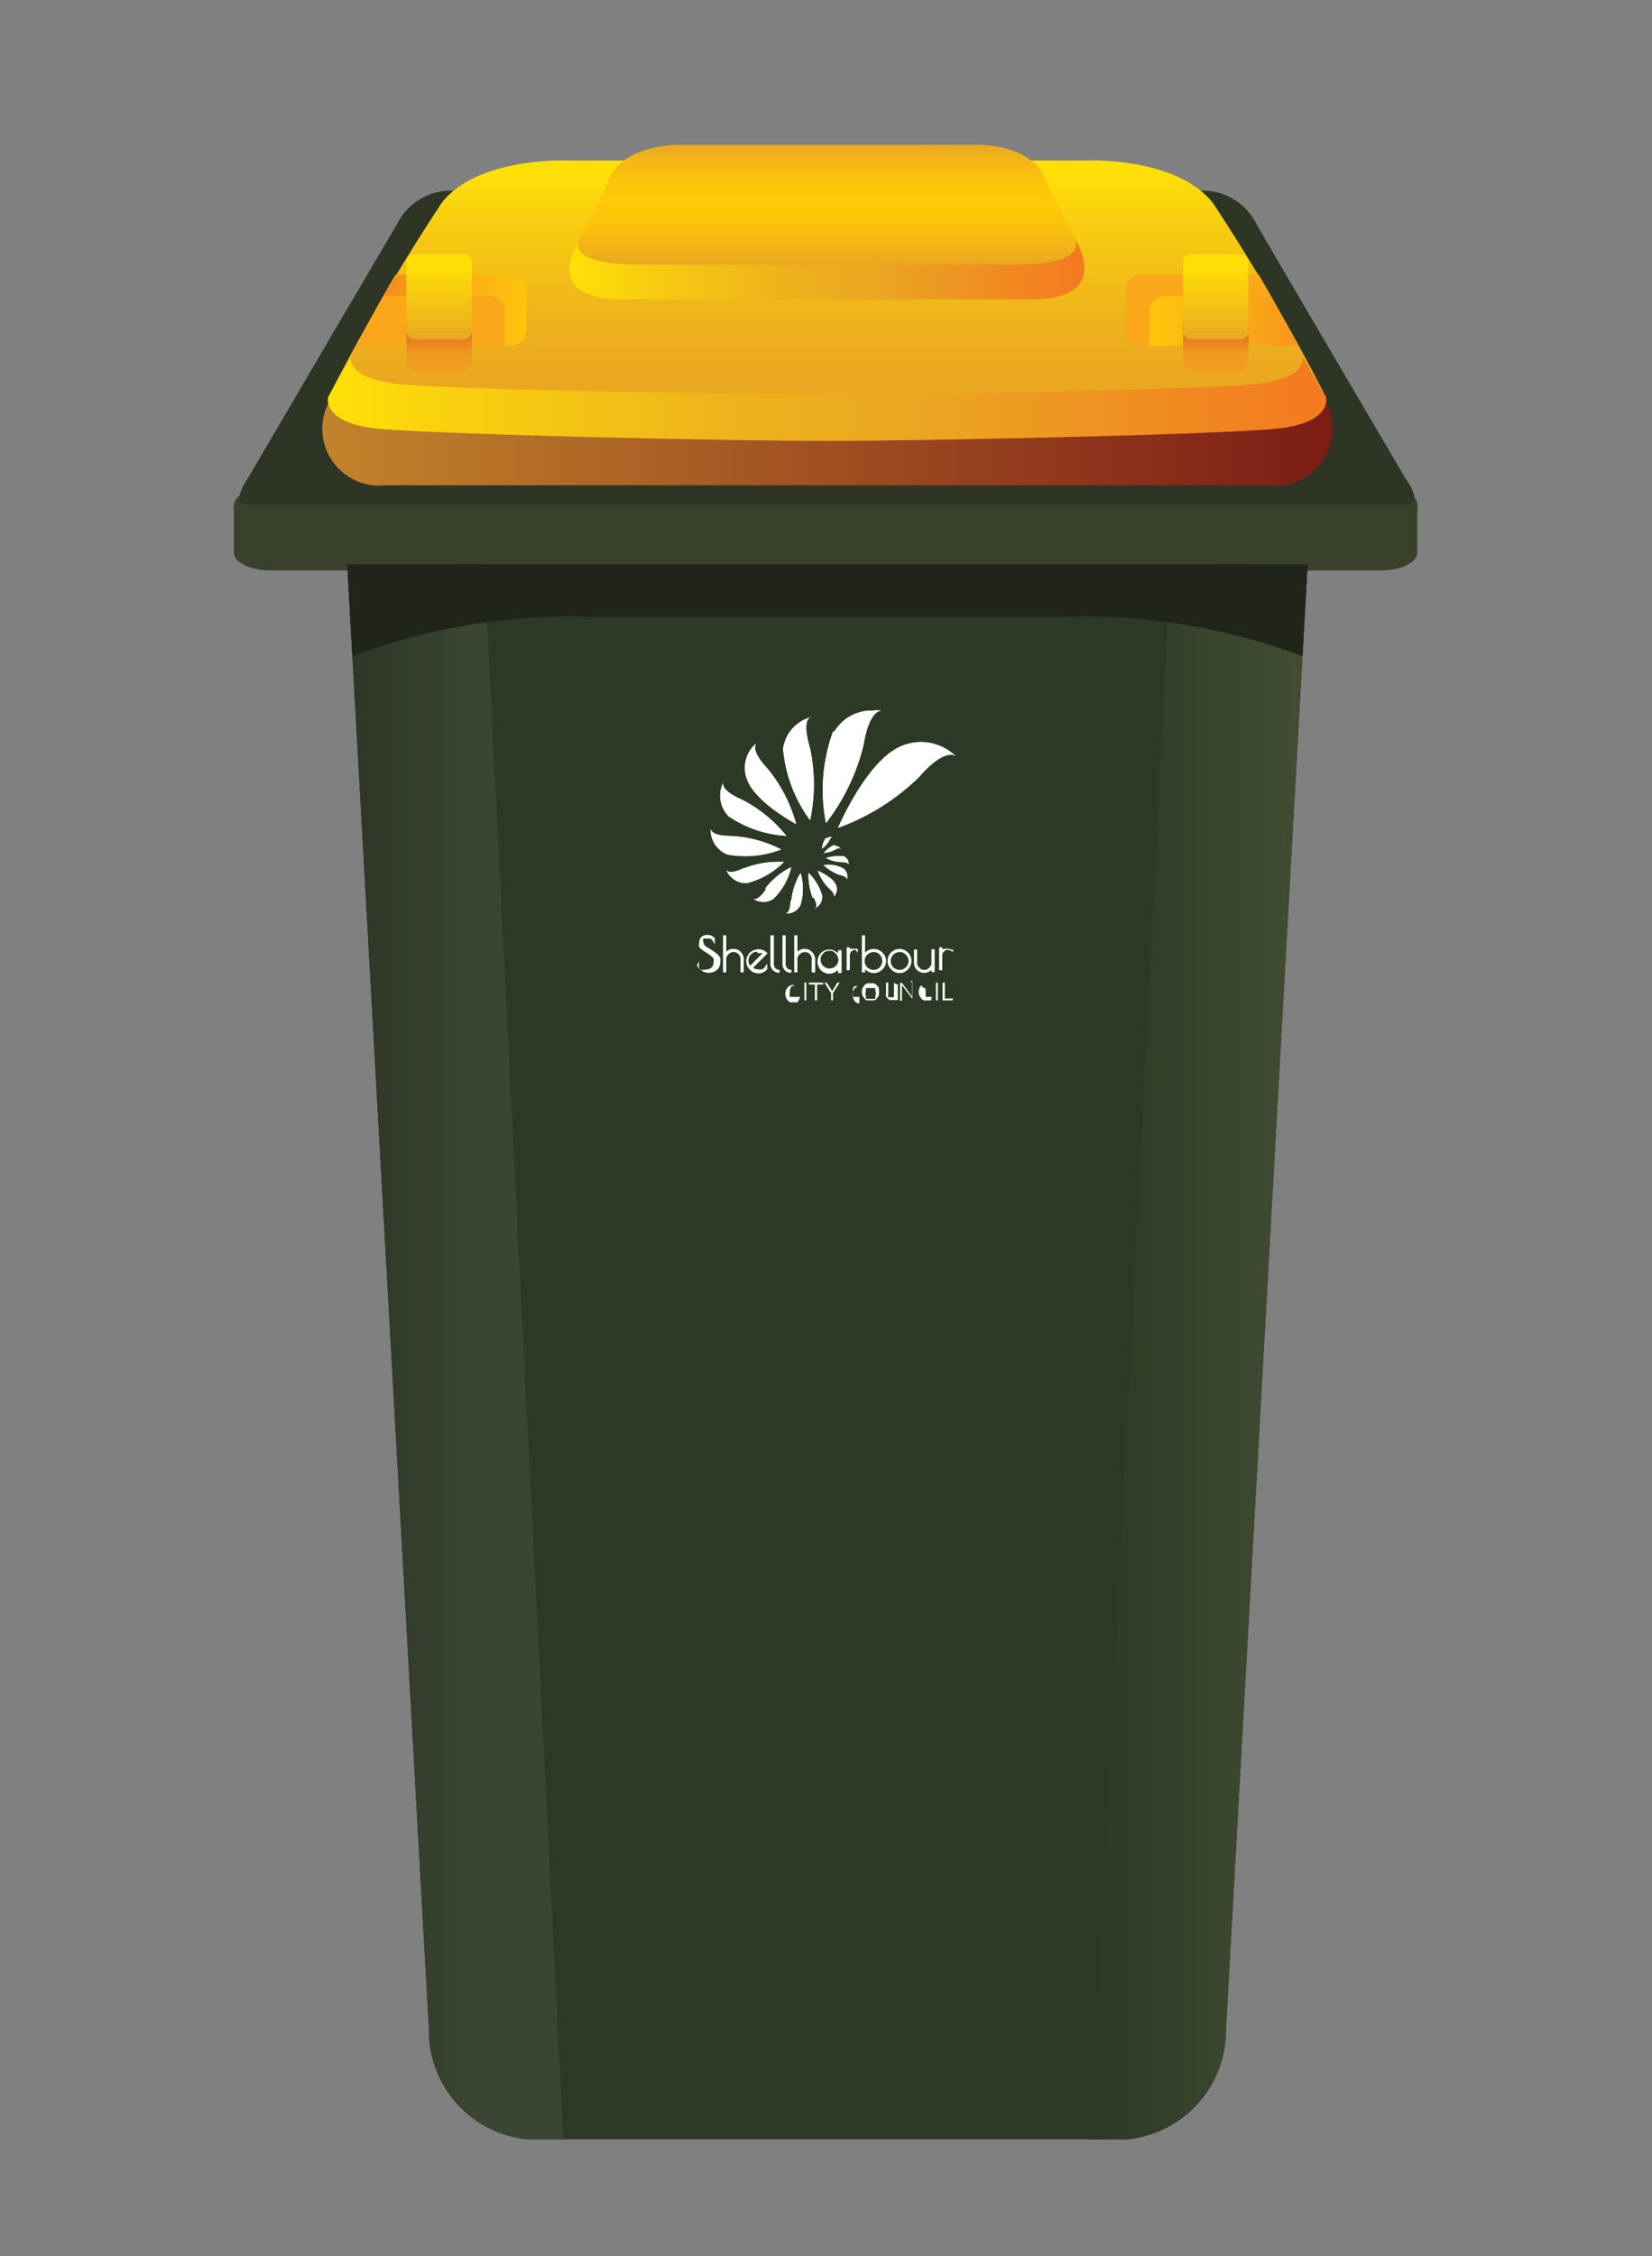 <svg id="Layer_1" data-name="Layer 1" xmlns="http://www.w3.org/2000/svg" xmlns:xlink="http://www.w3.org/1999/xlink" viewBox="0 0 52 71"><rect x="0" y="0" width="52" height="71" fill="#808080" stroke="none"/><defs><clipPath id="clip-path"><path class="cls-1" d="M26.23 23a5.38 5.38 0 00-.23 2.9 6.57 6.57 0 001.18-2.45c.19-1.17.58-1.09.6-1.09a1.84 1.84 0 00-.32 0 1.37 1.37 0 00-1.21.68"/></clipPath><clipPath id="clip-path-2"><path class="cls-1" d="M28.3 23.51c-1.06.51-1.92 2.54-1.92 2.54a7.14 7.14 0 002.53-1.58c.87-1 1.18-.67 1.19-.66a1.61 1.61 0 00-1.1-.46 1.63 1.63 0 00-.7.16"/></clipPath><clipPath id="clip-path-3"><path class="cls-1" d="M24.65 23.56a4.42 4.42 0 00.85 2.25 5.47 5.47 0 000-2.25c-.28-.95 0-1 .06-1a1.19 1.19 0 00-.91 1m.91-1"/></clipPath><clipPath id="clip-path-4"><path class="cls-1" d="M23.52 24.54c.27.72 1.54 1.39 1.54 1.39a4.67 4.67 0 00-.89-1.73c-.58-.62-.37-.8-.36-.81a1 1 0 00-.29 1.15m.29-1.15"/></clipPath><clipPath id="clip-path-5"><path class="cls-1" d="M22.94 25.69a3.56 3.56 0 001.81.61 4.33 4.33 0 00-1.38-1.13c-.72-.31-.61-.54-.6-.55a.92.92 0 00.17 1.07m-.17-1.07"/></clipPath><clipPath id="clip-path-6"><path class="cls-1" d="M22.9 26.89a3.14 3.14 0 001.69-.16 3.85 3.85 0 00-1.53-.42c-.7 0-.69-.22-.69-.23a.83.83 0 00.53.81m-.53-.81"/></clipPath><clipPath id="clip-path-7"><path class="cls-1" d="M22.86 27.37zm.57-.06c-.5.24-.57.07-.57.06a.67.67 0 00.65.42 2.51 2.51 0 001.17-.67h-.15a2.89 2.89 0 00-1.1.2"/></clipPath><clipPath id="clip-path-8"><path class="cls-1" d="M23.71 28.29zm.39-.29c-.26.38-.39.28-.39.28a.56.56 0 00.64 0 2.06 2.06 0 00.56-1 2.39 2.39 0 00-.81.66"/></clipPath><clipPath id="clip-path-9"><path class="cls-1" d="M24.72 28.74zm.16-.38c0 .4-.16.38-.16.38a.46.46 0 00.48-.27 1.77 1.77 0 000-1 2.05 2.05 0 00-.29.86"/></clipPath><clipPath id="clip-path-10"><path class="cls-1" d="M25.62 28.25c.15.31.05.35 0 .35a.41.41 0 00.26-.41 1.58 1.58 0 00-.43-.72 2 2 0 00.13.78"/></clipPath><clipPath id="clip-path-11"><path class="cls-1" d="M26.24 28.22zm-.5-.82a1.54 1.54 0 00.35.55c.22.19.16.26.15.27a.33.33 0 00.06-.4c-.11-.23-.56-.42-.56-.42z"/></clipPath><clipPath id="clip-path-12"><path class="cls-1" d="M26 27.22h-.08a1.43 1.43 0 00.51.31c.26.06.23.15.23.15a.33.33 0 00-.11-.35 1 1 0 00-.52-.12z"/></clipPath><clipPath id="clip-path-13"><path class="cls-1" d="M26 27a1.14 1.14 0 00.5.13c.22 0 .22.08.22.08a.28.28 0 00-.17-.27h-.15a1.32 1.32 0 00-.4.06"/></clipPath><clipPath id="clip-path-14"><path class="cls-1" d="M26.26 26.59a.82.82 0 00-.33.25.84.84 0 00.37-.11c.14-.09.17 0 .17 0a.18.18 0 00-.17-.11"/></clipPath><clipPath id="clip-path-15"><path class="cls-1" d="M26 26.36a.75.75 0 00-.13.35.77.77 0 00.23-.26c.07-.14.11-.11.12-.11a.22.22 0 00-.09 0 .27.27 0 00-.13.05"/></clipPath><linearGradient id="linear-gradient" x1="10.93" y1="42.54" x2="17.73" y2="42.54" gradientUnits="userSpaceOnUse"><stop offset="0" stop-color="#2d3525"/><stop offset=".6" stop-color="#3b4632"/></linearGradient><linearGradient id="linear-gradient-2" x1="34.35" y1="42.54" x2="41.16" y2="42.54" gradientUnits="userSpaceOnUse"><stop offset="0" stop-color="#2c3924"/><stop offset="1" stop-color="#424d33"/></linearGradient><linearGradient id="linear-gradient-3" x1="10.17" y1="13.9" x2="41.92" y2="13.9" gradientUnits="userSpaceOnUse"><stop offset="0" stop-color="#c2832b"/><stop offset="1" stop-color="#7c1c16"/></linearGradient><linearGradient id="linear-gradient-4" x1="26.04" y1="5.39" x2="26.04" y2="13.24" gradientUnits="userSpaceOnUse"><stop offset="0" stop-color="#fee007"/><stop offset=".24" stop-color="#f7cb11"/><stop offset=".61" stop-color="#edb21d"/><stop offset=".84" stop-color="#eaa821"/></linearGradient><linearGradient id="linear-gradient-5" x1="10.34" y1="12.57" x2="41.74" y2="12.57" gradientUnits="userSpaceOnUse"><stop offset="0" stop-color="#fee007"/><stop offset=".17" stop-color="#f7cb11"/><stop offset=".42" stop-color="#edb21d"/><stop offset=".58" stop-color="#eaa821"/><stop offset="1" stop-color="#f47920"/></linearGradient><linearGradient id="linear-gradient-6" x1="17.93" y1="6.94" x2="34.15" y2="6.94" xlink:href="#linear-gradient-5"/><linearGradient id="linear-gradient-7" x1="26.04" y1="4.56" x2="26.04" y2="8.28" gradientUnits="userSpaceOnUse"><stop offset="0" stop-color="#eaa821"/><stop offset=".14" stop-color="#f4b715"/><stop offset=".32" stop-color="#fcc50a"/><stop offset=".47" stop-color="#ffca06"/><stop offset=".65" stop-color="#fbc40b"/><stop offset=".89" stop-color="#f1b319"/><stop offset="1" stop-color="#eaa821"/></linearGradient><linearGradient id="linear-gradient-8" x1="36.18" y1="10.1" x2="41.88" y2="10.1" gradientUnits="userSpaceOnUse"><stop offset="0" stop-color="#fdc70c"/><stop offset="1" stop-color="#f68c1f"/></linearGradient><linearGradient id="linear-gradient-9" x1="38.27" y1="10.18" x2="38.27" y2="11.67" gradientUnits="userSpaceOnUse"><stop offset=".11" stop-color="#e16625"/><stop offset=".64" stop-color="#ef9c20"/></linearGradient><linearGradient id="linear-gradient-10" x1="38.27" y1="7.95" x2="38.27" y2="10.68" gradientUnits="userSpaceOnUse"><stop offset=".15" stop-color="#fee007"/><stop offset="1" stop-color="#eaa821"/></linearGradient><linearGradient id="linear-gradient-11" x1="16.66" y1="9.76" x2="11.95" y2="9.76" xlink:href="#linear-gradient-8"/><linearGradient id="linear-gradient-12" x1="-111.91" y1="10.18" x2="-111.91" y2="11.67" gradientTransform="matrix(-1 0 0 1 -98.09 0)" xlink:href="#linear-gradient-9"/><linearGradient id="linear-gradient-13" x1="-111.91" y1="7.95" x2="-111.91" y2="10.68" gradientTransform="matrix(-1 0 0 1 -98.09 0)" xlink:href="#linear-gradient-10"/><style>.cls-1{fill:#fff}.cls-13{fill:#faa819}</style></defs><path d="M44.61 17.39c0 .31-.51.56-1.15.56H8.51c-.63 0-1.15-.25-1.15-.56v-1.26s-.08-.51.29-.57h36.67c.41.06.29.57.29.57z" fill="#39412b"/><path d="M44.25 15.87c.61 0 0-.8 0-.8s-4-6.8-4.69-8A1.89 1.89 0 0037.85 6H14.24a1.89 1.89 0 00-1.75 1.07c-.71 1.19-4.7 8-4.7 8s-.57.8 0 .8z" fill="#2d3525"/><path d="M35.49 67.32a3.45 3.45 0 003.1-3.47l2.57-46.09H10.93l2.57 46.09a3.44 3.44 0 003.1 3.47z" fill="#2c3924"/><path d="M10.93 17.76l2.57 46.09a3.44 3.44 0 003.1 3.47h1.13l-2.49-49.56z" fill="url(#linear-gradient)"/><path d="M41.16 17.76l-2.57 46.09a3.45 3.45 0 01-3.1 3.47h-1.14l2.5-49.56z" fill="url(#linear-gradient-2)"/><path d="M33.46 19.41A19.55 19.55 0 0141 20.65l.16-2.89H10.93l.16 2.89a19.55 19.55 0 017.54-1.24z" fill="#212419"/><path d="M41.67 12.54a1.79 1.79 0 01-1.73 2.73h-27.8a1.79 1.79 0 01-1.72-2.73z" fill="url(#linear-gradient-3)"/><path d="M34.24 5.05s2.8-.11 3.94 1.34a63 63 0 013.56 6.11s.22.85-1.71 1-10.62.37-14 .37-12.09-.19-14-.37-1.7-1-1.7-1a64.5 64.5 0 013.57-6.11c1.1-1.45 3.94-1.34 3.94-1.34z" fill="url(#linear-gradient-4)"/><path d="M41.74 12.5L41 11.23s.22.71-1.63.87-10.14.31-13.35.31-11.54-.15-13.35-.31-1.63-.87-1.63-.87l-.71 1.27s-.23.85 1.7 1 10.63.37 14 .37 12.09-.19 14-.37 1.71-1 1.71-1z" fill="url(#linear-gradient-5)"/><path d="M30.85 4.56s1.58 0 2 1 .93 1.86.93 1.86 1.38 2-1.32 2H19.61c-2.71 0-1.33-1.95-1.33-1.95s.49-.91.93-1.86 2-1 2-1z" fill="url(#linear-gradient-6)"/><path d="M30.85 4.56s1.58 0 2 1 .93 1.86.93 1.86.75.91-1.9.91H20.19c-2.66 0-1.91-.91-1.91-.91s.49-.91.93-1.86 2-1 2-1z" fill="url(#linear-gradient-7)"/><path class="cls-13" d="M39.62 8.64H36a.52.52 0 00-.57.45v1.34a.52.52 0 00.57.45h4.84c-.33-.67-.78-1.48-1.22-2.24z"/><path d="M36.75 9.31a.52.52 0 00-.57.45v1.12h4.69c-.26-.48-.56-1-.87-1.57z" fill="url(#linear-gradient-8)"/><path d="M39.3 11.42a.27.27 0 01-.29.25h-1.48a.27.27 0 01-.29-.25v-1.24h2.06z" fill="url(#linear-gradient-9)"/><path d="M39.3 10.43a.27.27 0 01-.29.25h-1.48a.27.27 0 01-.29-.25V8.2a.27.27 0 01.29-.2H39a.27.27 0 01.29.25z" fill="url(#linear-gradient-10)"/><path d="M12.45 8.64H16a.52.52 0 01.57.45v1.34a.52.52 0 01-.57.45h-4.8c.36-.67.8-1.48 1.25-2.24z" fill="url(#linear-gradient-11)"/><path class="cls-13" d="M15.32 9.31a.52.52 0 01.57.45v1.12H11.2c.26-.48.56-1 .87-1.57z"/><path d="M12.79 11.42a.27.27 0 00.29.25h1.48a.27.27 0 00.29-.25v-1.24h-2.06z" fill="url(#linear-gradient-12)"/><path d="M12.79 10.43a.27.27 0 00.29.25h1.48a.27.27 0 00.29-.25V8.2a.27.27 0 00-.29-.2h-1.48a.27.27 0 00-.29.25z" fill="url(#linear-gradient-13)"/><path class="cls-1" d="M26.23 23a5.38 5.38 0 00-.23 2.9 6.57 6.57 0 001.18-2.45c.19-1.17.58-1.09.6-1.09a1.84 1.84 0 00-.32 0 1.37 1.37 0 00-1.21.68"/><g clip-path="url(#clip-path)"><path class="cls-1" d="M25.65 22.28h2.11v3.63h-2.11z"/></g><path class="cls-1" d="M28.3 23.51c-1.06.51-1.92 2.54-1.92 2.54a7.14 7.14 0 002.53-1.58c.87-1 1.18-.67 1.19-.66a1.61 1.61 0 00-1.1-.46 1.63 1.63 0 00-.7.16"/><g clip-path="url(#clip-path-2)"><path class="cls-1" d="M26.38 23.35h3.72v2.7h-3.72z"/></g><path class="cls-1" d="M24.65 23.56a4.42 4.42 0 00.85 2.25 5.47 5.47 0 000-2.25c-.28-.95 0-1 .06-1a1.19 1.19 0 00-.91 1m.91-1"/><g clip-path="url(#clip-path-3)"><path class="cls-1" d="M24.54 22.53h1.24v3.27h-1.24z"/></g><path class="cls-1" d="M23.52 24.54c.27.72 1.54 1.39 1.54 1.39a4.67 4.67 0 00-.89-1.73c-.58-.62-.37-.8-.36-.81a1 1 0 00-.29 1.15m.29-1.15"/><g clip-path="url(#clip-path-4)"><path class="cls-1" d="M23.26 23.39h1.8v2.53h-1.8z"/></g><path class="cls-1" d="M22.94 25.69a3.56 3.56 0 001.81.61 4.33 4.33 0 00-1.38-1.13c-.72-.31-.61-.54-.6-.55a.92.92 0 00.17 1.07m-.17-1.07"/><g clip-path="url(#clip-path-5)"><path class="cls-1" d="M22.46 24.62h2.29v1.68h-2.29z"/></g><path class="cls-1" d="M22.9 26.89a3.14 3.14 0 001.69-.16 3.85 3.85 0 00-1.53-.42c-.7 0-.69-.22-.69-.23a.83.83 0 00.53.81m-.53-.81"/><g clip-path="url(#clip-path-6)"><path class="cls-1" d="M22.33 26.08h2.25v1.05h-2.25z"/></g><path class="cls-1" d="M22.86 27.37zm.57-.06c-.5.24-.57.07-.57.06a.67.67 0 00.65.42 2.51 2.51 0 001.17-.67h-.15a2.89 2.89 0 00-1.1.2"/><g clip-path="url(#clip-path-7)"><path class="cls-1" d="M22.86 27.11h1.82v.69h-1.82z"/></g><path class="cls-1" d="M23.71 28.29zm.39-.29c-.26.38-.39.28-.39.28a.56.56 0 00.64 0 2.06 2.06 0 00.56-1 2.39 2.39 0 00-.81.66"/><g clip-path="url(#clip-path-8)"><path class="cls-1" d="M23.71 27.35h1.2v1.19h-1.2z"/></g><path class="cls-1" d="M24.72 28.74zm.16-.38c0 .4-.16.38-.16.38a.46.46 0 00.48-.27 1.77 1.77 0 000-1 2.05 2.05 0 00-.29.86"/><g clip-path="url(#clip-path-9)"><path class="cls-1" d="M24.72 27.5h.64v1.29h-.64z"/></g><path class="cls-1" d="M25.62 28.25c.15.31.05.35 0 .35a.41.41 0 00.26-.41 1.58 1.58 0 00-.43-.72 2 2 0 00.13.78"/><g clip-path="url(#clip-path-10)"><path class="cls-1" d="M25.43 27.47h.47v1.14h-.47z"/></g><path class="cls-1" d="M26.24 28.22zm-.5-.82a1.54 1.54 0 00.35.55c.22.19.16.26.15.27a.33.33 0 00.06-.4c-.11-.23-.56-.42-.56-.42z"/><g clip-path="url(#clip-path-11)"><path class="cls-1" d="M25.74 27.4h.67v.82h-.67z"/></g><path class="cls-1" d="M26 27.22h-.08a1.43 1.43 0 00.51.31c.26.06.23.15.23.15a.33.33 0 00-.11-.35 1 1 0 00-.52-.12z"/><g clip-path="url(#clip-path-12)"><path class="cls-1" d="M25.88 27.22h.81v.47h-.81z"/></g><path class="cls-1" d="M26 27a1.14 1.14 0 00.5.13c.22 0 .22.08.22.08a.28.28 0 00-.17-.27h-.15a1.32 1.32 0 00-.4.06"/><g clip-path="url(#clip-path-13)"><path class="cls-1" d="M25.96 26.92h.74v.29h-.74z"/></g><path class="cls-1" d="M26.26 26.59a.82.82 0 00-.33.25.84.84 0 00.37-.11c.14-.09.17 0 .17 0a.18.18 0 00-.17-.11"/><g clip-path="url(#clip-path-14)"><path class="cls-1" d="M25.93 26.59h.55v.25h-.55z"/></g><path class="cls-1" d="M26 26.36a.75.75 0 00-.13.35.77.77 0 00.23-.26c.07-.14.11-.11.12-.11a.22.22 0 00-.09 0 .27.27 0 00-.13.05"/><g clip-path="url(#clip-path-15)"><path class="cls-1" d="M25.88 26.31h.34v.4h-.34z"/></g><path class="cls-1" d="M25.19 31.37h-.33a.16.16 0 010-.07.3.3 0 010-.1.37.37 0 01.06-.17h.07L25 31h.17-.28l-.09.06-.06.09a.37.37 0 000 .24.47.47 0 00.06.09.16.16 0 00.08.06h.23zm.13-.45v.56h.06v-.56h-.06zm.14 0v.06h.19v.5h.07v-.5h.19v-.06h-.45zm.92 0h-.02l-.01.01-.15.25-.01.01v-.01l-.16-.25h-.01v-.01h-.07l.21.33v.23h.06v-.23l.21-.33h-.05zm.67.45h-.2a.43.43 0 010-.07.31.31 0 010-.1.22.22 0 010-.09.22.22 0 01.05-.08h.32H27l-.08.06a.24.24 0 00-.06.09.37.37 0 000 .24.41.41 0 00.05.09.24.24 0 00.09.06h.11H27h.05z"/><path class="cls-1" d="M27.66 31.08L27.6 31l-.09-.06h-.22l-.08.06-.06.09a.37.37 0 000 .24l.06.09a.15.15 0 00.09.06h.21a.15.15 0 00.09-.06l.06-.09a.72.72 0 000-.24zm-.26.35h-.14a.16.16 0 010-.07.26.26 0 010-.2.25.25 0 010-.07h.29a.25.25 0 010 .07.26.26 0 010 .2.16.16 0 010 .07h-.06zm.11.04zm.63-.55v.46h-.18a.05.05 0 010-.05.15.15 0 010-.07v-.34h-.07v.34a.22.22 0 000 .09.26.26 0 00.12.12h.25a.43.43 0 000-.07.22.22 0 000-.09v-.34h-.06zm.57 0v.44l-.32-.43h-.06v.56h.06V31l.33.43v-.56h-.06zm.62.45h-.19a.16.16 0 010-.07.3.3 0 010-.1.2.2 0 010-.09A.2.2 0 0129 31h.32H29l-.06.09a.37.37 0 000 .24l.06.09a.16.16 0 00.08.06h.23zm.13-.45v.56h.06v-.56h-.06zm.28.5v-.5h-.07v.56h.32v-.06h-.25zM22.55 30l-.11-.08-.11-.07-.1-.06a.2.2 0 01-.09-.15.12.12 0 010-.1.15.15 0 01.11 0 .27.27 0 01.12 0 .24.24 0 01.08.09l.05.09v-.19a.27.27 0 00-.23-.11.29.29 0 00-.19.06.24.24 0 00-.07.18.23.23 0 000 .14.27.27 0 00.11.1.5.5 0 00.12.08l.13.09.09.09a.27.27 0 010 .12.21.21 0 01-.07.17.28.28 0 01-.18.06.31.31 0 01-.17 0 .41.41 0 01-.1-.13l.06-.14v.21a.35.35 0 00.31.16.39.39 0 00.26-.09.3.3 0 00.1-.24.32.32 0 000-.14.44.44 0 00-.12-.14zm.54-.14a.29.29 0 00-.23.09v-.52h-.1v1.17h.1v-.42a.18.18 0 01.07-.15.2.2 0 01.16-.07.2.2 0 01.15.06.21.21 0 01.07.16v.42h.1v-.42a.31.31 0 00-.09-.22.3.3 0 00-.23-.1zm1.07.14a.39.39 0 00-.28-.13.41.41 0 00-.28.11.4.4 0 00-.11.27.36.36 0 00.11.26.37.37 0 00.27.12.35.35 0 00.28-.13v-.18l-.05.07a.27.27 0 01-.1.11.4.4 0 01-.15 0 .2.2 0 01-.14-.05l.46-.46zm-.3 0a.31.31 0 01.14 0l-.39.39a.31.31 0 01-.05-.17.27.27 0 01.27-.27zm.55.47a.17.17 0 01-.05-.13v-.91h-.11v.91a.27.27 0 00.09.2.27.27 0 00.2.07v-.09a.19.19 0 01-.13-.05zm.37 0a.21.21 0 01-.05-.13v-.91h-.1v.91a.3.3 0 00.08.2.27.27 0 00.2.07v-.09a.21.21 0 01-.13-.05zm.55-.61a.3.3 0 00-.23.09v-.52H25v1.17h.1v-.42a.18.18 0 01.07-.15.21.21 0 01.16-.07.21.21 0 01.22.22v.42h.11v-.42a.32.32 0 00-.1-.22.29.29 0 00-.23-.1zm1.05.14a.17.17 0 00-.08-.06.33.33 0 00-.19-.06.37.37 0 00-.27.11.39.39 0 000 .54.37.37 0 00.27.11.33.33 0 00.19-.06.24.24 0 00.08-.06v.1h.11v-.72h-.11zm-.08 0a.27.27 0 01.09.2.28.28 0 11-.48-.2.26.26 0 01.2-.08.22.22 0 01.19.08zm.59-.14a.25.25 0 00-.14 0v-.05h-.1v.72h.1v-.47a.17.17 0 01.05-.12.16.16 0 01.12-.05.21.21 0 01.08.11v-.14a.25.25 0 00-.11 0zm.61 0a.45.45 0 00-.19.05l-.08.07v-.55h-.1v1.17h.1v-.1a.35.35 0 00.09.07.41.41 0 00.18.05.37.37 0 00.27-.11.36.36 0 000-.54.37.37 0 00-.27-.11zm0 .66a.3.3 0 01-.2-.08.28.28 0 01.2-.48.24.24 0 01.19.08.29.29 0 010 .4.27.27 0 01-.18.08zm.82-.66a.37.37 0 00-.27.11.36.36 0 00-.11.27.33.33 0 00.11.26.34.34 0 00.26.12.34.34 0 00.27-.12.36.36 0 00.11-.26.38.38 0 00-.38-.38zm.28.38a.27.27 0 01-.09.2.26.26 0 01-.19.08.3.3 0 01-.2-.08.28.28 0 01.2-.48.24.24 0 01.19.08.27.27 0 01.09.2zm.72.05a.19.19 0 01-.07.16.21.21 0 01-.16.07.18.18 0 01-.15-.07.19.19 0 01-.07-.16v-.41h-.1v.41a.32.32 0 00.09.23.33.33 0 00.46 0v.07h.1v-.72h-.1zm.68-.38a.3.3 0 00-.15-.05.23.23 0 00-.14 0h-.05v-.05h-.1v.72h.1v-.47a.14.14 0 01.06-.12.13.13 0 01.12-.05.21.21 0 01.12.05h.05v-.14z"/></svg>